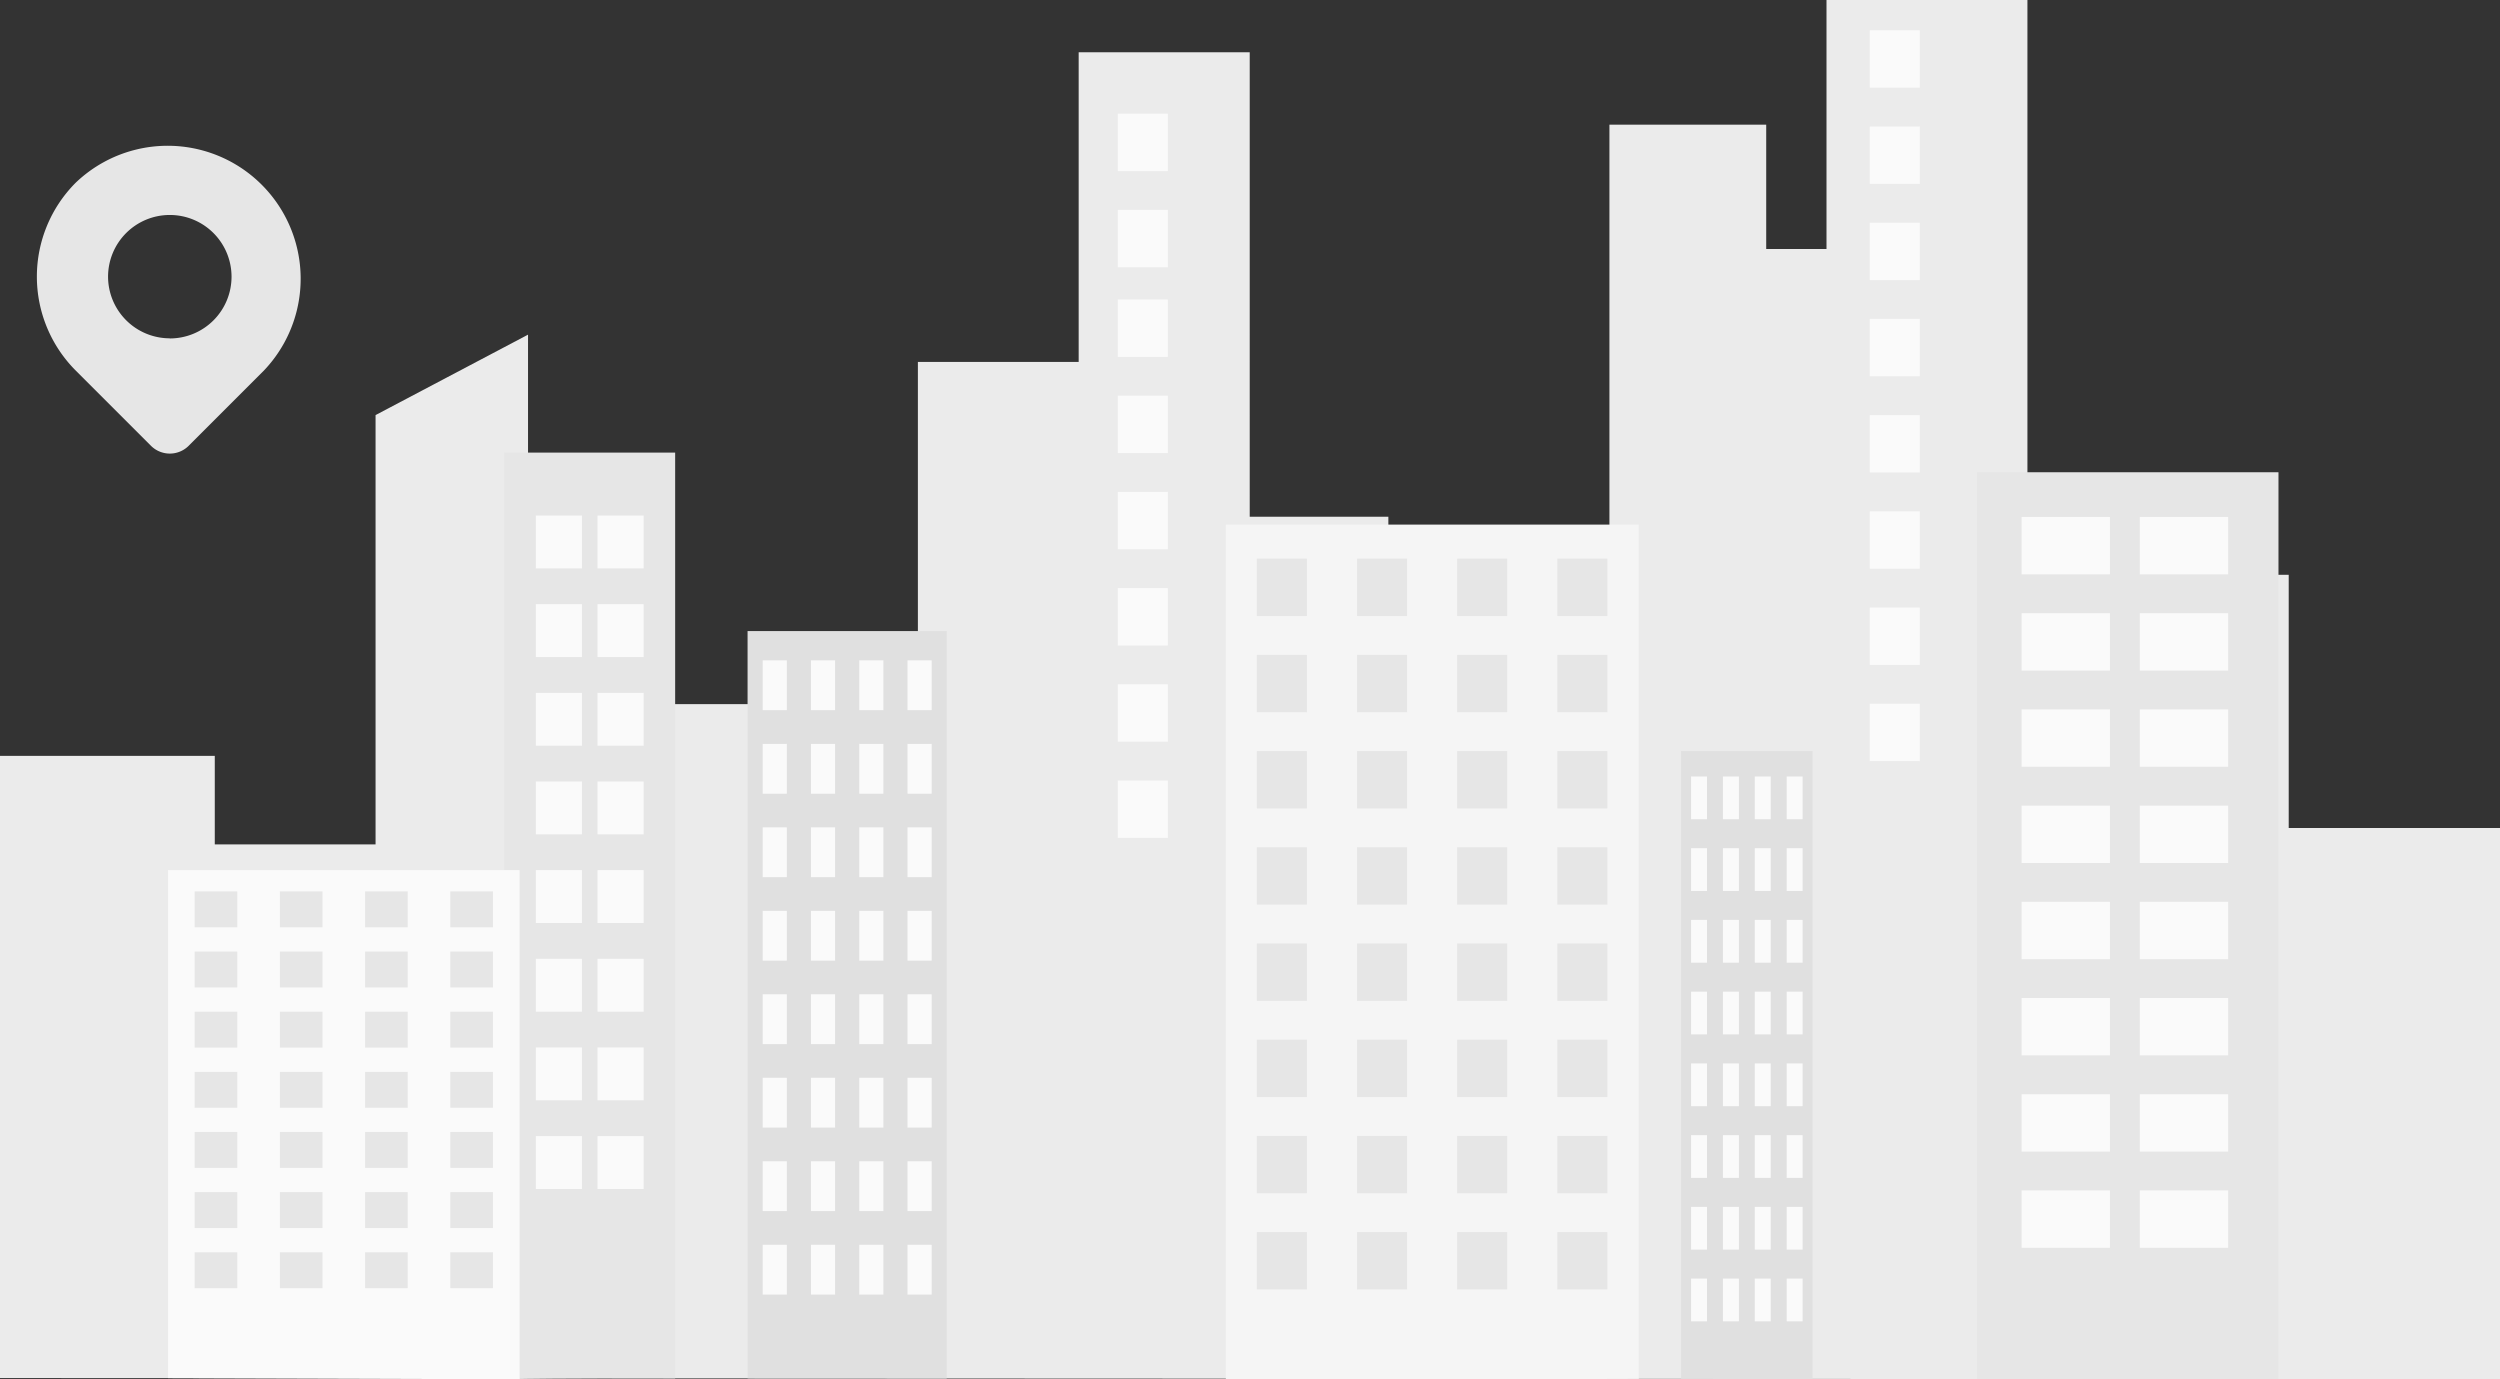 <svg xmlns="http://www.w3.org/2000/svg" xmlns:xlink="http://www.w3.org/1999/xlink" width="353.429" height="194.991" viewBox="0 0 353.429 194.991"><rect x="0" y="0" width="353.429" height="194.991" fill="#333333" stroke="none"/><defs><style>.a{fill:none;}.b{clip-path:url(#a);}.c{fill:#e6e6e6;}.d{fill:#ebebeb;}.e{fill:#fafafa;}.f{fill:#e0e0e0;}.g{fill:#f5f5f5;}</style><clipPath id="a"><rect class="a" width="353.429" height="194.991"/></clipPath></defs><g class="b"><path class="c" d="M12.415,32.547A18.8,18.8,0,0,1,39,59.123L28.381,69.743a3.775,3.775,0,0,1-5.339,0L12.415,59.117a18.8,18.8,0,0,1,0-26.57M25.709,54.572a8.728,8.728,0,1,0-8.728-8.728v0a8.728,8.728,0,0,0,8.728,8.71Z" transform="translate(-1.704 -6.725)"/><path class="d" d="M323.559,117.056v-35.8H301.394v8.163H286.621V0H258.215V35.2h-8.523V17.621H227.527v85.712H196.275V73.05h-19.6V7.391H152.493V51.164H129.763v94.3H112.152V99.543H93.966V70H74.648V47.311L53.094,58.681v60.692H30.364V106.854H0V194.82l353.429.171V117.056Z" transform="translate(0 0)"/><path class="c" d="M118.764,215.792V84.914H94.614v131c7.643-.189,24.15-.124,24.15-.124" transform="translate(-23.316 -20.926)"/><path class="e" d="M81.222,235.218V163.237h-49.7v71.822Z" transform="translate(-7.768 -40.227)"/><path class="f" d="M168.4,224.06V118.39H140.247V224.046Z" transform="translate(-34.562 -29.175)"/><rect class="e" width="3.413" height="7.041" transform="translate(107.823 93.356)"/><rect class="e" width="3.413" height="7.041" transform="translate(114.648 93.356)"/><rect class="e" width="3.413" height="7.041" transform="translate(121.473 93.356)"/><rect class="e" width="3.413" height="7.041" transform="translate(128.299 93.356)"/><rect class="e" width="3.413" height="7.041" transform="translate(107.823 105.165)"/><rect class="e" width="3.413" height="7.041" transform="translate(114.648 105.165)"/><rect class="e" width="3.413" height="7.041" transform="translate(121.473 105.165)"/><rect class="e" width="3.413" height="7.041" transform="translate(128.299 105.165)"/><rect class="e" width="3.413" height="7.041" transform="translate(107.823 116.966)"/><rect class="e" width="3.413" height="7.041" transform="translate(114.648 116.966)"/><rect class="e" width="3.413" height="7.041" transform="translate(121.473 116.966)"/><rect class="e" width="3.413" height="7.041" transform="translate(128.299 116.966)"/><rect class="e" width="3.413" height="7.041" transform="translate(107.823 128.766)"/><rect class="e" width="3.413" height="7.041" transform="translate(114.648 128.766)"/><rect class="e" width="3.413" height="7.041" transform="translate(121.473 128.766)"/><rect class="e" width="3.413" height="7.041" transform="translate(128.299 128.766)"/><rect class="e" width="3.413" height="7.041" transform="translate(107.823 140.567)"/><rect class="e" width="3.413" height="7.041" transform="translate(114.648 140.567)"/><rect class="e" width="3.413" height="7.041" transform="translate(121.473 140.567)"/><rect class="e" width="3.413" height="7.041" transform="translate(128.299 140.567)"/><rect class="e" width="3.413" height="7.041" transform="translate(107.823 152.368)"/><rect class="e" width="3.413" height="7.041" transform="translate(114.648 152.368)"/><rect class="e" width="3.413" height="7.041" transform="translate(121.473 152.368)"/><rect class="e" width="3.413" height="7.041" transform="translate(128.299 152.368)"/><rect class="e" width="3.413" height="7.041" transform="translate(107.823 164.169)"/><rect class="e" width="3.413" height="7.041" transform="translate(114.648 164.169)"/><rect class="e" width="3.413" height="7.041" transform="translate(121.473 164.169)"/><rect class="e" width="3.413" height="7.041" transform="translate(128.299 164.169)"/><rect class="e" width="3.413" height="7.041" transform="translate(107.823 175.978)"/><rect class="e" width="3.413" height="7.041" transform="translate(114.648 175.978)"/><rect class="e" width="3.413" height="7.041" transform="translate(121.473 175.978)"/><rect class="e" width="3.413" height="7.041" transform="translate(128.299 175.978)"/><path class="g" d="M288.35,219.185V98.417H229.975V219.226s57.927.018,58.375-.041" transform="translate(-56.674 -24.253)"/><rect class="c" width="7.077" height="8.11" transform="translate(177.684 78.978)"/><rect class="c" width="7.077" height="8.11" transform="translate(191.847 78.978)"/><rect class="c" width="7.077" height="8.11" transform="translate(206.001 78.978)"/><rect class="c" width="7.077" height="8.11" transform="translate(220.163 78.978)"/><rect class="c" width="7.077" height="8.11" transform="translate(177.684 92.583)"/><rect class="c" width="7.077" height="8.11" transform="translate(191.847 92.583)"/><rect class="c" width="7.077" height="8.11" transform="translate(206.001 92.583)"/><rect class="c" width="7.077" height="8.11" transform="translate(220.163 92.583)"/><rect class="c" width="7.077" height="8.11" transform="translate(177.684 106.18)"/><rect class="c" width="7.077" height="8.11" transform="translate(191.847 106.18)"/><rect class="c" width="7.077" height="8.11" transform="translate(206.001 106.18)"/><rect class="c" width="7.077" height="8.11" transform="translate(220.163 106.18)"/><rect class="c" width="7.077" height="8.11" transform="translate(177.684 119.776)"/><rect class="c" width="7.077" height="8.11" transform="translate(191.847 119.776)"/><rect class="c" width="7.077" height="8.11" transform="translate(206.001 119.776)"/><rect class="c" width="7.077" height="8.11" transform="translate(220.163 119.776)"/><rect class="c" width="7.077" height="8.11" transform="translate(177.684 133.383)"/><rect class="c" width="7.077" height="8.11" transform="translate(191.847 133.383)"/><rect class="c" width="7.077" height="8.11" transform="translate(206.001 133.383)"/><rect class="c" width="7.077" height="8.11" transform="translate(220.163 133.383)"/><rect class="c" width="7.077" height="8.11" transform="translate(177.684 146.979)"/><rect class="c" width="7.077" height="8.11" transform="translate(191.847 146.979)"/><rect class="c" width="7.077" height="8.11" transform="translate(206.001 146.979)"/><rect class="c" width="7.077" height="8.11" transform="translate(220.163 146.979)"/><rect class="c" width="7.077" height="8.11" transform="translate(177.684 160.585)"/><rect class="c" width="7.077" height="8.11" transform="translate(191.847 160.585)"/><rect class="c" width="7.077" height="8.11" transform="translate(206.001 160.585)"/><rect class="c" width="7.077" height="8.11" transform="translate(220.163 160.585)"/><rect class="c" width="7.077" height="8.11" transform="translate(177.684 174.182)"/><rect class="c" width="7.077" height="8.11" transform="translate(191.847 174.182)"/><rect class="c" width="7.077" height="8.11" transform="translate(206.001 174.182)"/><rect class="c" width="7.077" height="8.11" transform="translate(220.163 174.182)"/><rect class="e" width="6.521" height="7.473" transform="translate(75.751 72.883)"/><rect class="e" width="6.521" height="7.473" transform="translate(75.751 85.414)"/><rect class="e" width="6.521" height="7.473" transform="translate(75.751 97.952)"/><rect class="e" width="6.521" height="7.473" transform="translate(75.751 110.481)"/><rect class="e" width="6.521" height="7.473" transform="translate(75.751 123.011)"/><rect class="e" width="6.521" height="7.473" transform="translate(75.751 135.549)"/><rect class="e" width="6.521" height="7.473" transform="translate(75.751 148.078)"/><rect class="e" width="6.521" height="7.473" transform="translate(75.751 160.616)"/><rect class="e" width="6.521" height="7.473" transform="translate(84.473 72.883)"/><rect class="e" width="6.521" height="7.473" transform="translate(84.473 85.414)"/><rect class="e" width="6.521" height="7.473" transform="translate(84.473 97.952)"/><rect class="e" width="6.521" height="7.473" transform="translate(84.473 110.481)"/><rect class="e" width="6.521" height="7.473" transform="translate(84.473 123.011)"/><rect class="e" width="6.521" height="7.473" transform="translate(84.473 135.549)"/><rect class="e" width="6.521" height="7.473" transform="translate(84.473 148.078)"/><rect class="e" width="6.521" height="7.473" transform="translate(84.473 160.616)"/><rect class="e" width="7.077" height="8.11" transform="translate(158.025 16.077)"/><rect class="e" width="7.077" height="8.11" transform="translate(158.025 29.674)"/><rect class="e" width="7.077" height="8.11" transform="translate(158.025 42.344)"/><rect class="e" width="7.077" height="8.11" transform="translate(158.025 55.942)"/><rect class="e" width="7.077" height="8.11" transform="translate(158.025 69.538)"/><rect class="e" width="7.077" height="8.11" transform="translate(158.025 83.144)"/><rect class="e" width="7.077" height="8.11" transform="translate(158.025 96.741)"/><rect class="e" width="7.077" height="8.11" transform="translate(158.025 110.347)"/><rect class="e" width="7.077" height="8.11" transform="translate(264.331 4.284)"/><rect class="e" width="7.077" height="8.11" transform="translate(264.331 17.881)"/><rect class="e" width="7.077" height="8.11" transform="translate(264.331 31.487)"/><rect class="e" width="7.077" height="8.11" transform="translate(264.331 45.084)"/><rect class="e" width="7.077" height="8.11" transform="translate(264.331 58.689)"/><rect class="e" width="7.077" height="8.11" transform="translate(264.331 72.287)"/><rect class="e" width="7.077" height="8.11" transform="translate(264.331 85.892)"/><rect class="e" width="7.077" height="8.11" transform="translate(264.331 99.49)"/><rect class="c" width="42.622" height="128.228" transform="translate(279.49 66.763)"/><rect class="e" width="12.493" height="8.11" transform="translate(285.795 73.086)"/><rect class="e" width="12.493" height="8.11" transform="translate(285.795 86.692)"/><rect class="e" width="12.493" height="8.11" transform="translate(285.795 100.288)"/><rect class="e" width="12.493" height="8.11" transform="translate(285.795 113.894)"/><rect class="e" width="12.493" height="8.11" transform="translate(285.795 127.491)"/><rect class="e" width="12.493" height="8.11" transform="translate(285.795 141.088)"/><rect class="e" width="12.493" height="8.11" transform="translate(285.795 154.694)"/><rect class="e" width="12.493" height="8.11" transform="translate(285.795 168.291)"/><rect class="e" width="12.492" height="8.11" transform="translate(302.508 73.086)"/><rect class="e" width="12.492" height="8.11" transform="translate(302.508 86.692)"/><rect class="e" width="12.492" height="8.11" transform="translate(302.508 100.288)"/><rect class="e" width="12.492" height="8.11" transform="translate(302.508 113.894)"/><rect class="e" width="12.492" height="8.11" transform="translate(302.508 127.491)"/><rect class="e" width="12.492" height="8.11" transform="translate(302.508 141.088)"/><rect class="e" width="12.492" height="8.11" transform="translate(302.508 154.694)"/><rect class="e" width="12.492" height="8.11" transform="translate(302.508 168.291)"/><path class="f" d="M333.967,229.667V140.9H315.377v88.755Z" transform="translate(-77.719 -34.723)"/><rect class="e" width="2.254" height="6.044" transform="translate(239.068 109.772)"/><rect class="e" width="2.254" height="6.044" transform="translate(243.576 109.772)"/><rect class="e" width="2.254" height="6.044" transform="translate(248.076 109.772)"/><rect class="e" width="2.254" height="6.044" transform="translate(252.584 109.772)"/><rect class="e" width="2.254" height="6.044" transform="translate(239.068 119.911)"/><rect class="e" width="2.254" height="6.044" transform="translate(243.576 119.911)"/><rect class="e" width="2.254" height="6.044" transform="translate(248.076 119.911)"/><rect class="e" width="2.254" height="6.044" transform="translate(252.584 119.911)"/><rect class="e" width="2.254" height="6.044" transform="translate(239.068 130.05)"/><rect class="e" width="2.254" height="6.044" transform="translate(243.576 130.05)"/><rect class="e" width="2.254" height="6.044" transform="translate(248.076 130.05)"/><rect class="e" width="2.254" height="6.044" transform="translate(252.584 130.05)"/><rect class="e" width="2.254" height="6.044" transform="translate(239.068 140.19)"/><rect class="e" width="2.254" height="6.044" transform="translate(243.576 140.19)"/><rect class="e" width="2.254" height="6.044" transform="translate(248.076 140.19)"/><rect class="e" width="2.254" height="6.044" transform="translate(252.584 140.19)"/><rect class="e" width="2.254" height="6.044" transform="translate(239.068 150.338)"/><rect class="e" width="2.254" height="6.044" transform="translate(243.576 150.338)"/><rect class="e" width="2.254" height="6.044" transform="translate(248.076 150.338)"/><rect class="e" width="2.254" height="6.044" transform="translate(252.584 150.338)"/><rect class="e" width="2.254" height="6.044" transform="translate(239.068 160.478)"/><rect class="e" width="2.254" height="6.044" transform="translate(243.576 160.478)"/><rect class="e" width="2.254" height="6.044" transform="translate(248.076 160.478)"/><rect class="e" width="2.254" height="6.044" transform="translate(252.584 160.478)"/><rect class="e" width="2.254" height="6.044" transform="translate(239.068 170.617)"/><rect class="e" width="2.254" height="6.044" transform="translate(243.576 170.617)"/><rect class="e" width="2.254" height="6.044" transform="translate(248.076 170.617)"/><rect class="e" width="2.254" height="6.044" transform="translate(252.584 170.617)"/><rect class="e" width="2.254" height="6.044" transform="translate(239.068 180.756)"/><rect class="e" width="2.254" height="6.044" transform="translate(243.576 180.756)"/><rect class="e" width="2.254" height="6.044" transform="translate(248.076 180.756)"/><rect class="e" width="2.254" height="6.044" transform="translate(252.584 180.756)"/><rect class="c" width="6.026" height="5.075" transform="translate(27.517 126.018)"/><rect class="c" width="6.026" height="5.075" transform="translate(39.569 126.018)"/><rect class="c" width="6.026" height="5.075" transform="translate(51.613 126.018)"/><rect class="c" width="6.026" height="5.075" transform="translate(63.664 126.018)"/><rect class="c" width="6.026" height="5.074" transform="translate(27.517 134.523)"/><rect class="c" width="6.026" height="5.074" transform="translate(39.569 134.523)"/><rect class="c" width="6.026" height="5.074" transform="translate(51.613 134.523)"/><rect class="c" width="6.026" height="5.074" transform="translate(63.664 134.523)"/><rect class="c" width="6.026" height="5.074" transform="translate(27.517 143.028)"/><rect class="c" width="6.026" height="5.074" transform="translate(39.569 143.028)"/><rect class="c" width="6.026" height="5.074" transform="translate(51.613 143.028)"/><rect class="c" width="6.026" height="5.074" transform="translate(63.664 143.028)"/><rect class="c" width="6.026" height="5.074" transform="translate(27.517 151.533)"/><rect class="c" width="6.026" height="5.074" transform="translate(39.569 151.533)"/><rect class="c" width="6.026" height="5.074" transform="translate(51.613 151.533)"/><rect class="c" width="6.026" height="5.074" transform="translate(63.664 151.533)"/><rect class="c" width="6.026" height="5.074" transform="translate(27.517 160.029)"/><rect class="c" width="6.026" height="5.074" transform="translate(39.569 160.029)"/><rect class="c" width="6.026" height="5.074" transform="translate(51.613 160.029)"/><rect class="c" width="6.026" height="5.074" transform="translate(63.664 160.029)"/><rect class="c" width="6.026" height="5.075" transform="translate(27.517 168.534)"/><rect class="c" width="6.026" height="5.075" transform="translate(39.569 168.534)"/><rect class="c" width="6.026" height="5.075" transform="translate(51.613 168.534)"/><rect class="c" width="6.026" height="5.075" transform="translate(63.664 168.534)"/><rect class="c" width="6.026" height="5.074" transform="translate(27.517 177.038)"/><rect class="c" width="6.026" height="5.074" transform="translate(39.569 177.038)"/><rect class="c" width="6.026" height="5.074" transform="translate(51.613 177.038)"/><rect class="c" width="6.026" height="5.074" transform="translate(63.664 177.038)"/></g></svg>